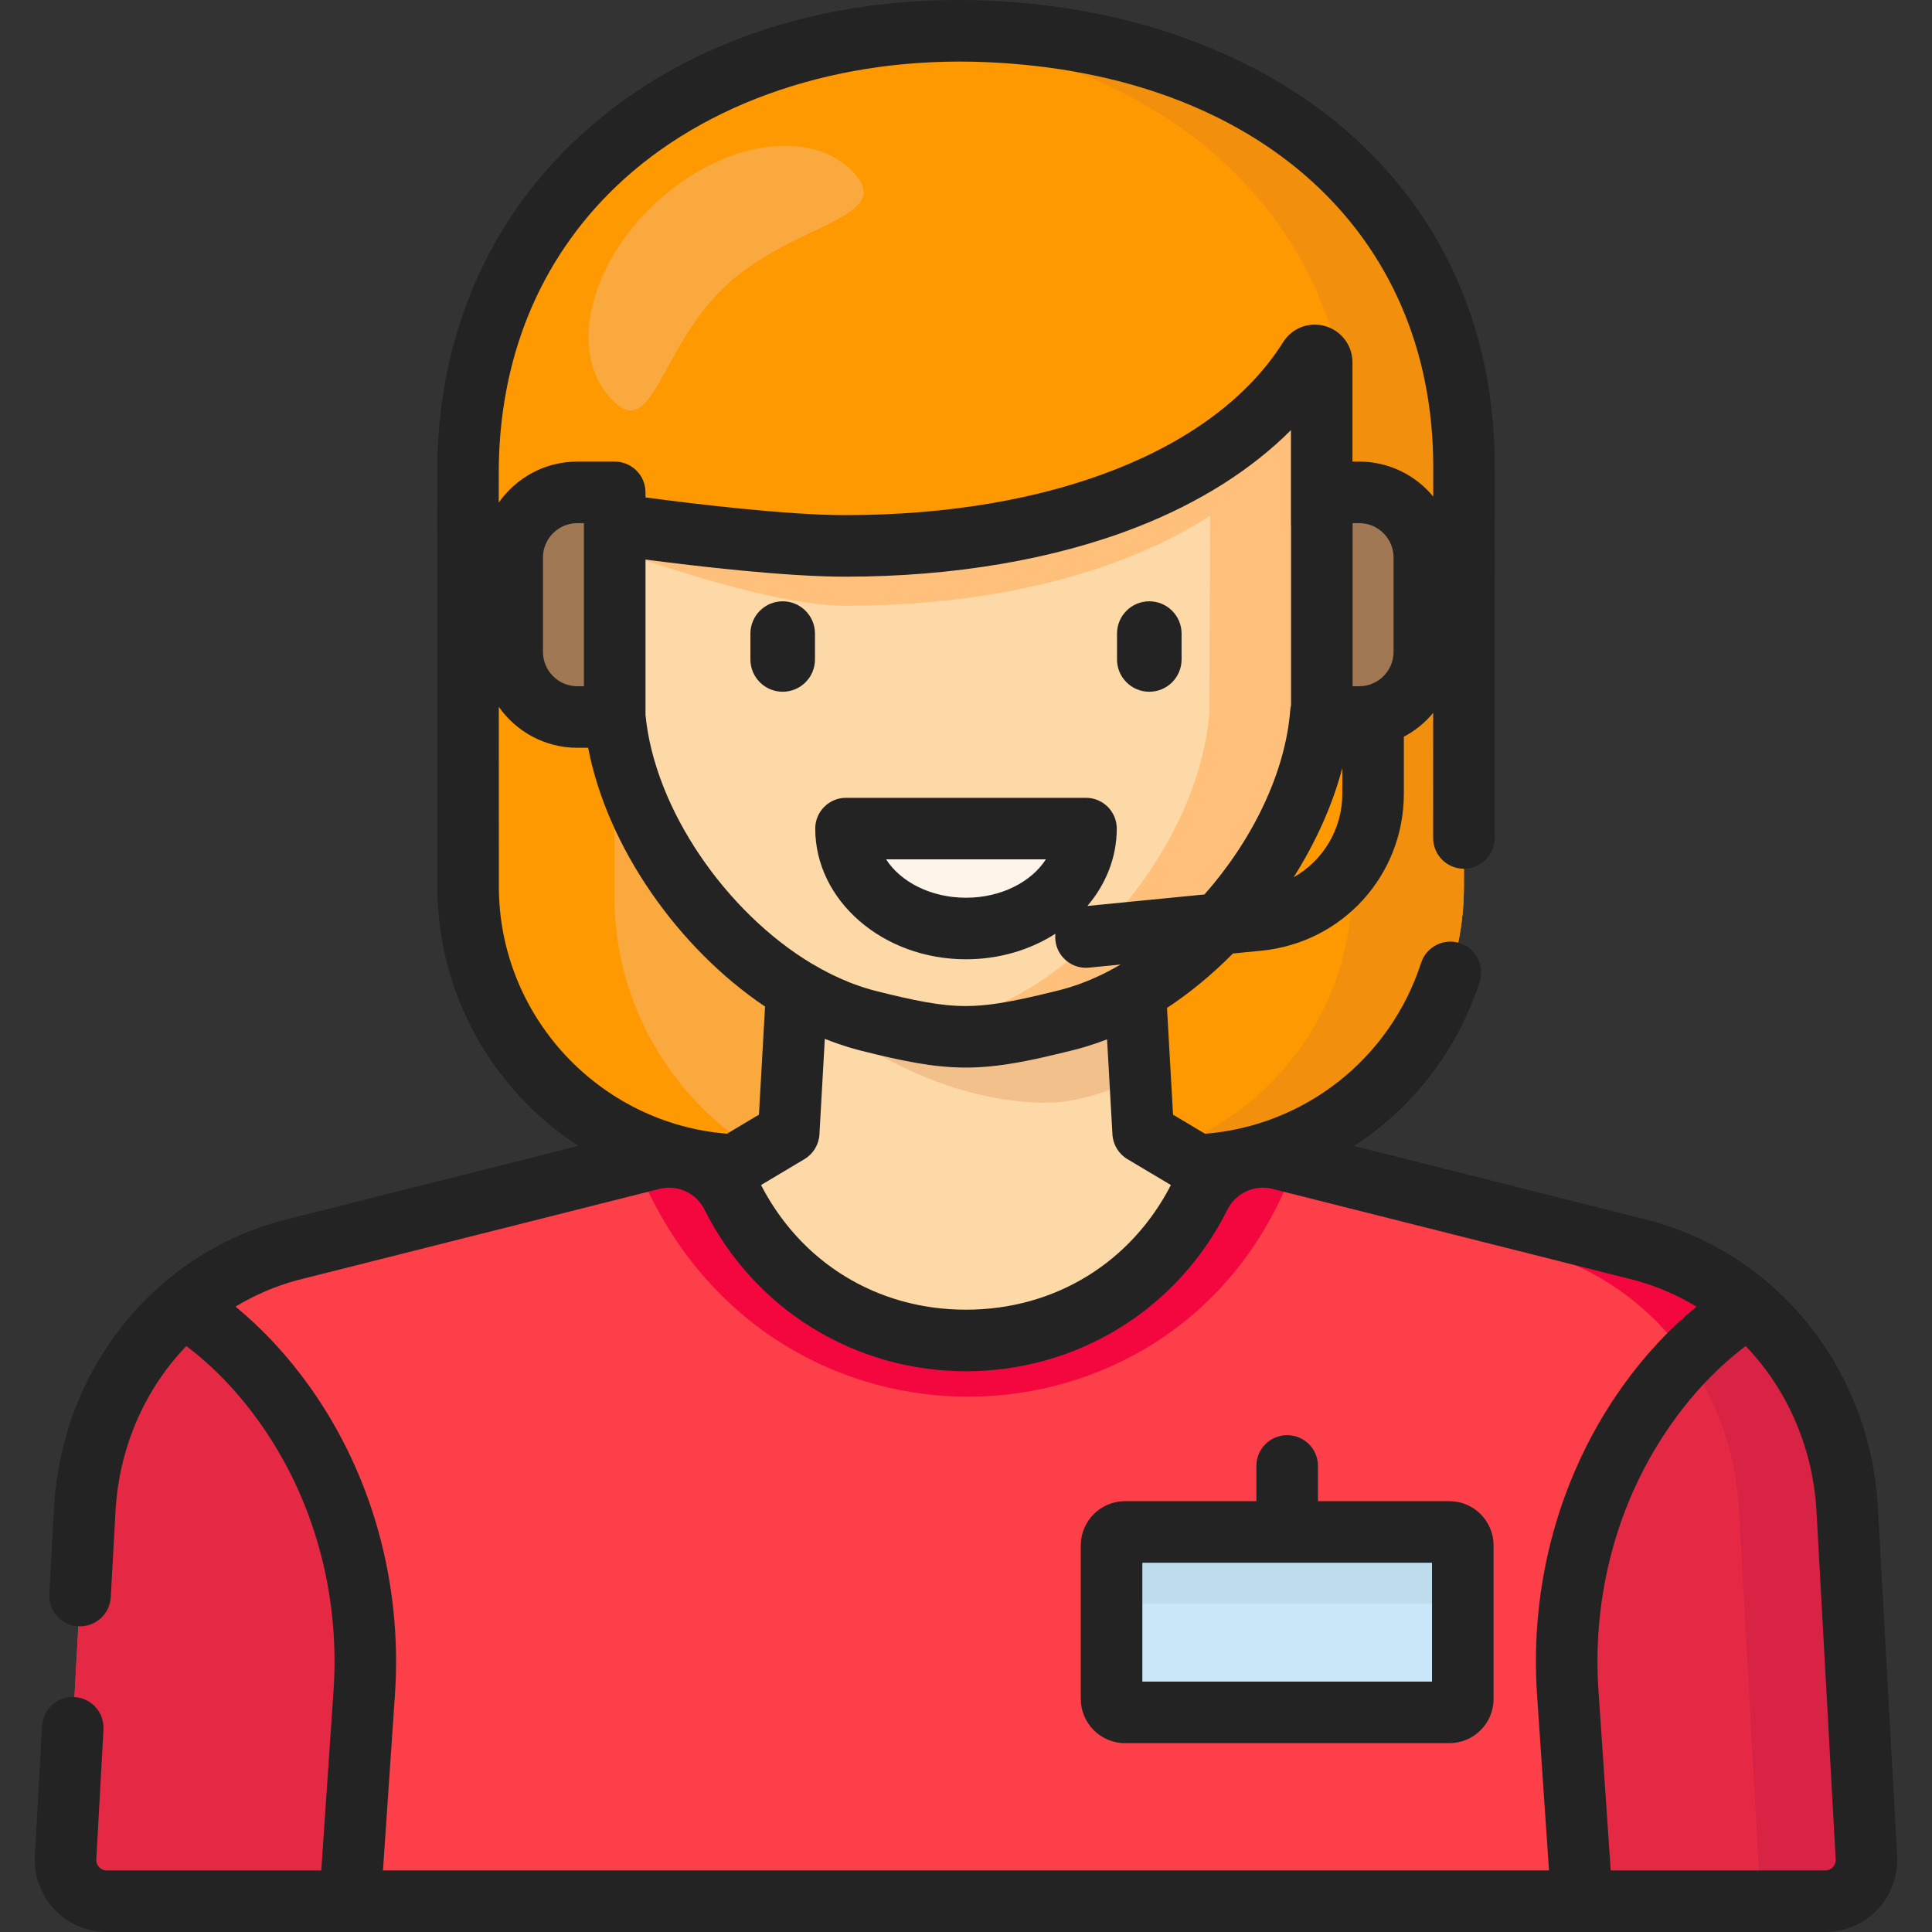 <?xml version="1.0" encoding="iso-8859-1"?>
<!-- Generator: Adobe Illustrator 19.0.0, SVG Export Plug-In . SVG Version: 6.00 Build 0)  -->
<svg xmlns="http://www.w3.org/2000/svg" xmlns:xlink="http://www.w3.org/1999/xlink" version="1.1" id="Layer_1" x="0px" y="0px" viewBox="0 0 512 512" style="enable-background:new 0 0 512 512;" xml:space="preserve">
<rect x="0" y="0" width="512" height="512" fill="#333333" stroke="none"/>
<path style="fill:#FE9901;" d="M261.752,8.323C186.425,5.092,124.017,49.974,124.017,125.37l0.028,109.524  c0.011,40.841,33.122,73.944,73.964,73.944H313.99c40.841,0,73.952-33.103,73.963-73.944l0.029-111.137  C387.982,52.79,331.975,11.335,261.752,8.323z"/>
<path style="fill:#F9A93E;" d="M209.03,300.178l2.126-37.695c-25.407-15.157-46.273-45.713-48.352-73.653v48.555  c0,28.655,15.155,53.764,37.881,67.772L209.03,300.178z"/>
<path style="fill:#F28F0C;" d="M261.752,8.323c-7.559-0.324-14.986-0.155-22.234,0.472c66.704,5.527,118.806,46.517,118.806,114.961  l-0.029,111.139c-0.011,40.84-33.122,73.943-73.963,73.944h-86.327c0.001,0,0.003,0,0.004,0H313.99  c40.841,0,73.952-33.103,73.963-73.944l0.029-111.139C387.982,52.79,331.975,11.335,261.752,8.323z"/>
<path style="fill:#FC3F49;" d="M489.522,399.888c-1.807-32.733-23.556-60.282-54.305-68.534l-96.036-24.203  c-8.461-2.132-17.265,1.912-21.161,9.719l0,0c-25.526,51.154-98.515,51.154-124.041,0l0,0c-3.896-7.807-12.7-11.851-21.161-9.719  l-96.036,24.203c-30.75,8.252-52.498,35.802-54.305,68.534l-5.096,92.423c-0.346,6.264,4.641,11.533,10.915,11.533h226.634h1.07  h1.07h226.634c6.274,0,11.26-5.269,10.915-11.533L489.522,399.888z"/>
<path style="fill:#FED9A8;" d="M350.261,138.886V95.994c0-1.796-2.356-2.497-3.312-0.976  c-20.447,32.513-67.804,49.653-122.969,49.653c-22.121,0-61.365-5.785-61.365-5.785c-10.165,0.594-18.231,9.001-18.231,19.315  v11.305c0,10.378,8.167,18.826,18.422,19.325c2.576,34.633,34.014,73.301,67.194,81.655c22.501,5.665,29.084,5.703,51.603,0.112  l1.029-0.256c33.233-8.251,64.735-46.839,67.424-81.51c10.263-0.49,18.438-8.941,18.438-19.326v-11.305  C368.493,147.887,360.426,139.479,350.261,138.886z"/>
<path style="fill:#FFC07B;" d="M350.261,138.886V95.983c0-1.817-2.363-2.475-3.331-0.938c-6.348,10.079-15.287,18.675-26.238,25.746  v18.095l-0.208,49.946c-2.689,34.671-34.191,73.259-67.424,81.51l-1.029,0.256c-4.078,1.012-7.627,1.838-10.849,2.48  c14.343,2.888,22.119,2.063,40.416-2.48l1.029-0.256c33.233-8.251,64.735-46.839,67.424-81.51  c10.263-0.49,18.438-8.941,18.438-19.326v-11.304C368.493,147.887,360.426,139.479,350.261,138.886z"/>
<path style="fill:#F7C68B;" d="M158,176.126h4.906v-26.425H158c-4.323,0-7.828,3.505-7.828,7.828v10.77  C150.173,172.621,153.678,176.126,158,176.126z"/>
<path style="fill:#F2AD5A;" d="M354.876,176.126h-4.906v-26.425h4.906c4.323,0,7.828,3.505,7.828,7.828v10.77  C362.703,172.621,359.198,176.126,354.876,176.126z"/>
<path style="fill:#FED9A8;" d="M300.855,262.787c-5.898,3.423-12.031,6.017-18.224,7.555l-1.029,0.256  c-22.519,5.591-29.102,5.553-51.603-0.112c-6.412-1.615-12.756-4.371-18.842-8.002l-2.126,37.695l-19.051,11.369  c1.606,1.489,2.976,3.272,3.999,5.323l0,0c25.526,51.154,98.515,51.154,124.04,0l0,0c1.023-2.052,2.393-3.835,3.999-5.323  l-19.051-11.369L300.855,262.787z"/>
<path style="fill:#F2C18B;" d="M226.996,269.635c-0.612-0.188-1.223-0.378-1.833-0.586c-0.194-0.066-0.387-0.142-0.581-0.211  c-0.611-0.215-1.222-0.432-1.83-0.667c-0.16-0.062-0.319-0.13-0.478-0.194c-0.643-0.253-1.284-0.511-1.924-0.785  c-0.121-0.051-0.239-0.109-0.36-0.161c-0.677-0.295-1.354-0.597-2.027-0.914c-0.09-0.042-0.18-0.09-0.271-0.133  c-0.701-0.335-1.402-0.678-2.099-1.037c-0.065-0.034-0.13-0.071-0.197-0.104c-0.72-0.374-1.438-0.757-2.151-1.156  c-0.054-0.03-0.108-0.063-0.162-0.094c-0.645-0.362-1.289-0.727-1.928-1.109l-0.076,1.344c38.008,33.363,71.01,28.09,71.01,28.09  c8.288-1.223,14.847-3.9,20.013-7.039l-1.249-22.092c-0.144,0.084-0.289,0.161-0.434,0.244c-0.586,0.336-1.173,0.669-1.764,0.987  c-0.152,0.083-0.307,0.158-0.459,0.239c-0.594,0.316-1.188,0.63-1.787,0.927c-0.158,0.078-0.315,0.15-0.473,0.227  c-0.595,0.291-1.191,0.582-1.79,0.856c-0.182,0.084-0.364,0.158-0.546,0.239c-0.576,0.258-1.153,0.515-1.731,0.757  c-0.22,0.091-0.439,0.173-0.659,0.262c-0.544,0.221-1.087,0.441-1.633,0.647c-0.284,0.107-0.569,0.2-0.853,0.303  c-0.484,0.174-0.967,0.352-1.452,0.514c-0.394,0.132-0.789,0.247-1.184,0.371c-0.378,0.118-0.756,0.244-1.134,0.354  c-0.774,0.225-1.551,0.435-2.327,0.628l-1.029,0.256c-22.519,5.591-29.102,5.553-51.603-0.112c-0.808-0.203-1.615-0.425-2.42-0.664  C227.384,269.762,227.19,269.695,226.996,269.635z"/>
<path style="fill:#F4063F;" d="M340.894,314.3L340.894,314.3c0.569-1.138,1.586-3.495,2.741-6.026l-4.453-1.122  c-8.461-2.132-17.265,1.912-21.161,9.719l0,0c-25.526,51.154-98.515,51.154-124.04,0l0,0c-3.896-7.807-12.7-11.851-21.161-9.719  l-4.281,1.079c0.971,2.224,1.835,4.6,2.568,6.07l0,0C206.183,389.996,309.573,387.468,340.894,314.3z"/>
<path style="fill:#F9A93E;" d="M192.44,75.615c-17.775,16.529-19.326,42.101-30.564,30.015s-5.939-35.284,11.836-51.813  s41.297-20.129,52.535-8.043C237.485,57.86,210.216,59.087,192.44,75.615z"/>
<path style="fill:#FFC07B;" d="M223.98,144.671c-21.27,0-58.349-5.344-61.175-5.757v6.658c0,0,39.905,14.972,61.175,14.972  c58.397,0,108.044-19.206,126.281-55.524v-9.011c0-1.801-2.362-2.502-3.321-0.979C326.491,127.536,279.139,144.671,223.98,144.671z"/>
<path style="fill:#FFF4E9;" d="M256,246.061c17.562,0,31.799-11.854,31.799-26.478h-63.597  C224.201,234.206,238.438,246.061,256,246.061z"/>
<g>
	<path style="fill:#E52944;" d="M75.408,372.189c-6.851-9.609-15.641-18.817-26.823-25.949   c-15.199,13.026-24.926,32.226-26.109,53.65l-5.096,92.423c-0.346,6.264,4.641,11.533,10.915,11.533h64.467l3.766-55.264   C98.375,421.456,91.192,394.324,75.408,372.189z"/>
	<path style="fill:#E52944;" d="M436.591,372.189c6.851-9.609,15.641-18.817,26.823-25.949   c15.199,13.026,24.926,32.226,26.109,53.65l5.096,92.423c0.346,6.264-4.641,11.533-10.915,11.533h-64.467l-3.766-55.264   C413.623,421.456,420.806,394.324,436.591,372.189z"/>
	<path style="fill:#E52944;" d="M485.844,380.11c0.109,0.335,0.213,0.672,0.318,1.009   C486.057,380.782,485.952,380.446,485.844,380.11z"/>
	<path style="fill:#E52944;" d="M486.903,383.682c0.079,0.295,0.164,0.587,0.241,0.883   C487.067,384.27,486.982,383.977,486.903,383.682z"/>
	<path style="fill:#E52944;" d="M479.854,366.366c0.122,0.219,0.238,0.44,0.358,0.66   C480.092,366.806,479.976,366.584,479.854,366.366z"/>
	<path style="fill:#E52944;" d="M475.665,359.729c0.17,0.24,0.34,0.481,0.508,0.723C476.005,360.209,475.835,359.97,475.665,359.729   z"/>
	<path style="fill:#E52944;" d="M477.905,363.082c0.054,0.086,0.112,0.17,0.165,0.257   C478.017,363.253,477.959,363.169,477.905,363.082z"/>
	<path style="fill:#E52944;" d="M481.487,369.463c0.147,0.293,0.291,0.585,0.434,0.88   C481.778,370.048,481.634,369.755,481.487,369.463z"/>
	<path style="fill:#E52944;" d="M487.957,388.019c0.033,0.154,0.058,0.312,0.089,0.466   C488.015,388.329,487.989,388.173,487.957,388.019z"/>
	<path style="fill:#E52944;" d="M483.105,372.91c0.091,0.208,0.188,0.413,0.277,0.622   C483.293,373.323,483.196,373.117,483.105,372.91z"/>
	<path style="fill:#E52944;" d="M484.691,376.789c0.079,0.211,0.151,0.426,0.228,0.638C484.841,377.216,484.771,377,484.691,376.789   z"/>
	<path style="fill:#E52944;" d="M465.961,348.538c0.196,0.185,0.388,0.372,0.582,0.559   C466.35,348.91,466.157,348.723,465.961,348.538z"/>
	<path style="fill:#E52944;" d="M468.503,351.057c0.18,0.187,0.362,0.372,0.54,0.561   C468.865,351.43,468.682,351.244,468.503,351.057z"/>
	<path style="fill:#E52944;" d="M489.111,395.219c0.04,0.351,0.084,0.7,0.12,1.053C489.195,395.919,489.152,395.57,489.111,395.219z   "/>
	<path style="fill:#E52944;" d="M473.572,356.899c0.159,0.204,0.313,0.413,0.471,0.619   C473.885,357.312,473.731,357.104,473.572,356.899z"/>
	<path style="fill:#E52944;" d="M488.603,391.523c0.059,0.361,0.112,0.723,0.165,1.086   C488.715,392.246,488.661,391.884,488.603,391.523z"/>
</g>
<g>
	<path style="fill:#D82345;" d="M466.543,349.097c0.665,0.64,1.318,1.294,1.959,1.959   C467.861,350.391,467.209,349.738,466.543,349.097z"/>
	<path style="fill:#D82345;" d="M478.071,363.339c0.618,0.993,1.21,2.003,1.783,3.027   C479.282,365.342,478.689,364.331,478.071,363.339z"/>
	<path style="fill:#D82345;" d="M469.043,351.618c1.59,1.686,3.101,3.448,4.529,5.281   C472.144,355.067,470.633,353.305,469.043,351.618z"/>
	<path style="fill:#D82345;" d="M474.043,357.518c0.553,0.726,1.095,1.464,1.622,2.211   C475.138,358.982,474.596,358.244,474.043,357.518z"/>
	<path style="fill:#D82345;" d="M476.172,360.452c0.595,0.864,1.174,1.74,1.733,2.63   C477.346,362.193,476.767,361.316,476.172,360.452z"/>
	<path style="fill:#D82345;" d="M486.16,381.119c0.262,0.848,0.509,1.703,0.742,2.563   C486.669,382.822,486.422,381.967,486.16,381.119z"/>
	<path style="fill:#D82345;" d="M480.212,367.026c0.439,0.804,0.864,1.616,1.275,2.436   C481.077,368.642,480.651,367.829,480.212,367.026z"/>
</g>
<path style="fill:#F4063F;" d="M463.414,346.239c0.869,0.745,1.715,1.515,2.548,2.3c-8.521-8.027-18.969-14.025-30.744-17.185  l-96.036-24.203c-5.631-1.419-11.408-0.09-15.795,3.251l83.133,20.951c16.748,4.494,30.814,14.722,40.454,28.385  C451.778,354.795,457.216,350.192,463.414,346.239z"/>
<g>
	<path style="fill:#D82345;" d="M488.768,392.609c0.129,0.866,0.242,1.735,0.344,2.61   C489.011,394.345,488.897,393.475,488.768,392.609z"/>
	<path style="fill:#D82345;" d="M489.522,399.888c-0.067-1.214-0.17-2.417-0.291-3.617   C489.352,397.471,489.455,398.675,489.522,399.888l5.733,103.956l0,0L489.522,399.888z"/>
	<path style="fill:#D82345;" d="M488.047,388.485c0.206,1.006,0.39,2.019,0.556,3.038   C488.436,390.503,488.251,389.491,488.047,388.485z"/>
	<path style="fill:#D82345;" d="M483.382,373.532c0.46,1.073,0.896,2.159,1.308,3.258   C484.279,375.691,483.842,374.605,483.382,373.532z"/>
	<path style="fill:#D82345;" d="M487.143,384.566c0.295,1.142,0.569,2.291,0.813,3.452   C487.713,386.857,487.439,385.707,487.143,384.566z"/>
	<path style="fill:#D82345;" d="M481.921,370.342c0.41,0.847,0.805,1.703,1.184,2.567   C482.725,372.045,482.332,371.189,481.921,370.342z"/>
	<path style="fill:#D82345;" d="M484.92,377.428c0.324,0.886,0.632,1.781,0.924,2.683   C485.551,379.209,485.243,378.315,484.92,377.428z"/>
	<path style="fill:#D82345;" d="M489.231,396.272c-0.036-0.353-0.079-0.705-0.12-1.057c-0.1-0.871-0.214-1.74-0.343-2.606   c-0.054-0.362-0.107-0.725-0.165-1.086c-0.166-1.02-0.351-2.032-0.556-3.038c-0.032-0.154-0.057-0.312-0.089-0.466   c-0.245-1.161-0.519-2.311-0.813-3.452c-0.076-0.296-0.161-0.588-0.241-0.883c-0.242-0.894-0.5-1.783-0.774-2.668   c-0.094-0.302-0.188-0.603-0.285-0.905c-0.293-0.901-0.6-1.796-0.924-2.683c-0.077-0.212-0.149-0.427-0.228-0.638   c-0.412-1.098-0.849-2.185-1.308-3.258c-0.089-0.209-0.186-0.414-0.277-0.622c-0.379-0.864-0.773-1.72-1.184-2.567   c-0.142-0.295-0.287-0.587-0.434-0.88c-0.411-0.821-0.836-1.633-1.275-2.436c-0.12-0.22-0.236-0.443-0.358-0.66   c-0.573-1.023-1.166-2.034-1.783-3.027c-0.054-0.087-0.112-0.17-0.165-0.257c-0.559-0.891-1.138-1.766-1.733-2.63   c-0.181-0.262-0.364-0.52-0.547-0.78c-0.543-0.77-1.106-1.525-1.675-2.276c-0.126-0.166-0.25-0.333-0.378-0.498   c-1.428-1.832-2.939-3.595-4.529-5.281c-0.159-0.167-0.32-0.333-0.48-0.498c-0.66-0.683-1.329-1.357-2.013-2.015   c-0.197-0.189-0.391-0.379-0.589-0.567c-0.833-0.784-1.679-1.555-2.548-2.3c-6.197,3.953-11.635,8.556-16.44,13.499   c8.06,11.423,13.028,25.245,13.851,40.15l5.733,103.956h17.147c6.274,0,11.26-5.269,10.915-11.533l-5.096-92.423   C489.455,398.675,489.352,397.471,489.231,396.272z"/>
</g>
<g>
	<path style="fill:#A07853;" d="M152.998,190.016h9.908v-59.533h-9.908c-9.534,0-17.262,7.728-17.262,17.262v25.009   C135.736,182.288,143.464,190.016,152.998,190.016z"/>
	<path style="fill:#A07853;" d="M360.205,190.016h-9.908v-59.533h9.908c9.534,0,17.262,7.728,17.262,17.262v25.009   C377.467,182.288,369.738,190.016,360.205,190.016z"/>
</g>
<path style="fill:#C9E7F8;" d="M384.105,453.794h-85.976c-1.961,0-3.55-1.59-3.55-3.55v-40.707c0-1.961,1.59-3.55,3.55-3.55h85.976  c1.961,0,3.55,1.59,3.55,3.55v40.707C387.656,452.205,386.066,453.794,384.105,453.794z"/>
<path style="fill:#BEDEED;" d="M294.579,409.536v15.506h93.076v-15.506c0-1.961-1.589-3.55-3.549-3.55h-85.978  C296.168,405.986,294.579,407.576,294.579,409.536z"/>
<g>
	<path style="fill:#232323;" d="M207.423,159.353c-4.725,0-8.555,3.831-8.555,8.555v6.856c0,4.725,3.831,8.555,8.555,8.555   c4.725,0,8.555-3.831,8.555-8.555v-6.856C215.978,163.183,212.149,159.353,207.423,159.353z"/>
	<path style="fill:#232323;" d="M304.576,159.353c-4.725,0-8.555,3.831-8.555,8.555v6.856c0,4.725,3.83,8.555,8.555,8.555   c4.726,0,8.555-3.831,8.555-8.555v-6.856C313.131,163.183,309.3,159.353,304.576,159.353z"/>
	<path style="fill:#232323;" d="M502.761,491.862l-5.098-92.424c0-0.002,0-0.004,0-0.007c-0.074-1.335-0.187-2.66-0.32-3.979   c-0.032-0.31-0.071-0.618-0.105-0.928c-0.124-1.107-0.269-2.207-0.434-3.3c-0.032-0.209-0.063-0.419-0.096-0.626   c-2.263-14.279-8.008-27.395-16.417-38.319c-0.003-0.004-0.007-0.009-0.011-0.014c-1.657-2.152-3.413-4.223-5.272-6.197   c-0.212-0.226-0.432-0.446-0.647-0.67c-0.654-0.678-1.317-1.346-1.993-2.001c-0.32-0.31-0.64-0.62-0.966-0.924   c-0.68-0.637-1.372-1.261-2.075-1.875c-0.207-0.181-0.401-0.373-0.61-0.551c-0.023-0.02-0.048-0.033-0.071-0.051   c-8.921-7.631-19.529-13.355-31.317-16.518c-0.04-0.011-0.08-0.022-0.121-0.032l-78.344-19.743   c15.359-10.002,27.297-25.107,33.255-43.488c1.389-4.284-0.959-8.884-5.243-10.272c-4.282-1.389-8.884,0.959-10.272,5.243   c-8.264,25.495-30.874,43.153-57.242,45.279l-8.497-5.07l-1.6-28.287c6.181-4.067,12.061-8.951,17.473-14.421l7.552-0.742   c21.519-2.113,37.746-20.011,37.746-41.633V195.24c2.991-1.581,5.634-3.736,7.771-6.325l-0.009,33.155   c-0.001,4.504,3.648,8.156,8.153,8.157c0.001,0,0.001,0,0.001,0c4.505,0,8.155-3.649,8.156-8.153l0.025-98.318   c0-36.16-13.7-67.067-39.616-89.378c-23.769-20.463-57.301-32.61-94.419-34.202c-43.823-1.88-82.958,11.446-110.178,37.524   c-23.591,22.601-36.061,52.918-36.061,87.673l0.027,109.524c0.008,28.768,14.9,54.112,37.366,68.776l-0.058,0.024l-78.41,19.751   c-0.04,0.01-0.08,0.021-0.121,0.032c-11.786,3.163-22.393,8.885-31.314,16.515c-0.024,0.02-0.051,0.034-0.074,0.053   c-0.219,0.187-0.423,0.388-0.638,0.577c-0.688,0.602-1.369,1.215-2.036,1.84c-0.333,0.312-0.66,0.627-0.986,0.945   c-0.667,0.646-1.32,1.304-1.965,1.972c-0.223,0.232-0.45,0.46-0.671,0.694c-1.853,1.969-3.605,4.035-5.258,6.182   c-0.008,0.011-0.015,0.021-0.024,0.03c-8.405,10.923-14.148,24.035-16.411,38.311c-0.034,0.208-0.064,0.416-0.096,0.624   c-0.165,1.095-0.31,2.196-0.434,3.305c-0.035,0.308-0.074,0.615-0.104,0.924c-0.134,1.322-0.247,2.649-0.321,3.987l-1.266,22.949   c-0.249,4.497,3.196,8.343,7.693,8.592c4.485,0.246,8.344-3.197,8.591-7.694l1.266-22.948c0.054-0.991,0.133-1.977,0.229-2.96   c0.021-0.208,0.048-0.412,0.07-0.619c0.086-0.8,0.179-1.598,0.292-2.393c0.024-0.172,0.053-0.343,0.078-0.514   c0.128-0.859,0.269-1.715,0.43-2.566c0.016-0.085,0.033-0.17,0.049-0.256c2.098-10.924,6.769-21.137,13.538-29.667   c0.196-0.246,0.398-0.484,0.597-0.726c0.363-0.444,0.729-0.885,1.103-1.319c0.326-0.377,0.658-0.748,0.993-1.118   c0.251-0.279,0.506-0.556,0.762-0.831c0.206-0.219,0.415-0.433,0.623-0.649c7.169,5.416,13.67,12.188,19.386,20.202   c14.401,20.198,21.369,45.45,19.622,71.104l-3.248,47.663H28.295c-1.04,0-1.708-0.544-2.016-0.868s-0.812-1.023-0.756-2.061   l1.899-34.424c0.249-4.497-3.196-8.343-7.693-8.592c-4.5-0.256-8.344,3.196-8.591,7.694l-1.899,34.425   c-0.036,0.651-0.038,1.303-0.007,1.95c0.219,4.533,2.061,8.902,5.201,12.22c1.346,1.422,2.898,2.616,4.587,3.555   c2.815,1.563,6.013,2.413,9.276,2.413h455.408c5.222,0,10.273-2.175,13.863-5.966C501.156,502.241,503.049,497.076,502.761,491.862   z M310.296,314.048c-0.098,0.189-0.196,0.379-0.295,0.568c-0.171,0.324-0.344,0.647-0.52,0.967   c-0.175,0.319-0.354,0.635-0.535,0.95c-0.179,0.314-0.36,0.626-0.544,0.936c-0.186,0.313-0.376,0.623-0.568,0.932   c-0.187,0.302-0.374,0.603-0.565,0.901c-0.198,0.308-0.398,0.611-0.6,0.914c-0.194,0.291-0.388,0.583-0.587,0.87   c-0.208,0.3-0.419,0.597-0.631,0.893c-0.201,0.282-0.403,0.562-0.609,0.838c-0.217,0.294-0.44,0.583-0.662,0.872   c-0.208,0.271-0.416,0.541-0.629,0.807c-0.227,0.286-0.46,0.568-0.692,0.848c-0.215,0.26-0.43,0.521-0.648,0.776   c-0.238,0.279-0.481,0.553-0.724,0.827c-0.22,0.249-0.44,0.498-0.664,0.743c-0.249,0.272-0.502,0.539-0.756,0.806   c-0.225,0.238-0.45,0.476-0.68,0.709c-0.259,0.264-0.522,0.522-0.786,0.781c-0.232,0.227-0.463,0.457-0.698,0.68   c-0.267,0.254-0.54,0.503-0.812,0.752c-0.237,0.217-0.474,0.436-0.714,0.649c-0.277,0.246-0.56,0.486-0.842,0.726   c-0.242,0.208-0.485,0.416-0.731,0.619c-0.286,0.237-0.577,0.468-0.869,0.698c-0.248,0.197-0.495,0.396-0.746,0.589   c-0.295,0.226-0.595,0.447-0.894,0.668c-0.254,0.188-0.507,0.377-0.763,0.561c-0.302,0.215-0.609,0.425-0.914,0.635   c-0.261,0.179-0.52,0.36-0.783,0.534c-0.31,0.206-0.625,0.405-0.939,0.605c-0.264,0.169-0.527,0.339-0.795,0.502   c-0.319,0.196-0.643,0.385-0.966,0.574c-0.27,0.159-0.536,0.319-0.808,0.473c-0.326,0.185-0.656,0.361-0.985,0.539   c-0.275,0.149-0.549,0.301-0.826,0.446c-0.333,0.173-0.669,0.338-1.006,0.506c-0.279,0.139-0.558,0.281-0.839,0.415   c-0.339,0.162-0.683,0.315-1.026,0.472c-0.285,0.129-0.568,0.262-0.855,0.387c-0.347,0.151-0.697,0.293-1.047,0.437   c-0.288,0.119-0.575,0.241-0.866,0.356c-0.356,0.14-0.715,0.272-1.074,0.406c-0.289,0.108-0.577,0.22-0.87,0.323   c-0.362,0.128-0.729,0.248-1.095,0.37c-0.294,0.098-0.586,0.2-0.883,0.294c-0.366,0.115-0.737,0.222-1.107,0.331   c-0.3,0.088-0.598,0.182-0.899,0.265c-0.372,0.103-0.748,0.197-1.123,0.294c-0.303,0.078-0.605,0.161-0.91,0.235   c-0.378,0.091-0.76,0.172-1.141,0.257c-0.307,0.069-0.612,0.14-0.92,0.204c-0.383,0.078-0.77,0.147-1.155,0.217   c-0.311,0.058-0.62,0.121-0.933,0.174c-0.394,0.067-0.792,0.123-1.189,0.183c-0.307,0.046-0.612,0.098-0.921,0.139   c-0.418,0.057-0.838,0.101-1.259,0.149c-0.291,0.034-0.582,0.073-0.874,0.102c-0.436,0.043-0.876,0.076-1.315,0.111   c-0.282,0.023-0.561,0.051-0.844,0.071c-0.495,0.034-0.994,0.053-1.492,0.075c-0.228,0.01-0.455,0.026-0.684,0.034   c-0.73,0.024-1.462,0.037-2.198,0.037s-1.469-0.012-2.198-0.037c-0.229-0.008-0.456-0.024-0.684-0.034   c-0.498-0.022-0.997-0.042-1.492-0.075c-0.283-0.018-0.562-0.048-0.844-0.071c-0.439-0.035-0.879-0.067-1.315-0.111   c-0.292-0.029-0.583-0.068-0.874-0.102c-0.42-0.048-0.842-0.094-1.259-0.149c-0.309-0.041-0.613-0.094-0.921-0.139   c-0.397-0.06-0.794-0.115-1.188-0.183c-0.312-0.053-0.622-0.116-0.933-0.174c-0.385-0.072-0.772-0.139-1.155-0.217   c-0.309-0.063-0.613-0.136-0.92-0.204c-0.381-0.085-0.762-0.165-1.141-0.257c-0.306-0.074-0.607-0.157-0.91-0.235   c-0.375-0.097-0.751-0.19-1.123-0.294c-0.301-0.084-0.599-0.177-0.899-0.265c-0.37-0.109-0.74-0.215-1.107-0.331   c-0.296-0.094-0.588-0.196-0.883-0.294c-0.365-0.122-0.732-0.241-1.095-0.37c-0.292-0.103-0.58-0.215-0.87-0.323   c-0.359-0.134-0.719-0.265-1.074-0.406c-0.29-0.114-0.577-0.237-0.866-0.356c-0.35-0.145-0.7-0.286-1.047-0.437   c-0.287-0.125-0.57-0.258-0.855-0.387c-0.343-0.156-0.687-0.31-1.026-0.472c-0.282-0.135-0.56-0.276-0.839-0.415   c-0.336-0.167-0.673-0.332-1.006-0.506c-0.277-0.145-0.551-0.297-0.826-0.446c-0.329-0.178-0.659-0.354-0.985-0.539   c-0.272-0.153-0.538-0.314-0.808-0.473c-0.323-0.189-0.646-0.378-0.966-0.574c-0.268-0.164-0.531-0.335-0.795-0.502   c-0.314-0.2-0.628-0.398-0.939-0.605c-0.263-0.174-0.522-0.354-0.783-0.534c-0.306-0.21-0.612-0.419-0.914-0.635   c-0.257-0.184-0.51-0.373-0.763-0.561c-0.299-0.221-0.598-0.441-0.894-0.668c-0.251-0.192-0.498-0.391-0.746-0.589   c-0.29-0.231-0.582-0.461-0.869-0.698c-0.246-0.203-0.487-0.412-0.731-0.619c-0.282-0.24-0.564-0.481-0.842-0.726   c-0.24-0.213-0.477-0.432-0.714-0.649c-0.272-0.249-0.544-0.498-0.811-0.752c-0.235-0.224-0.466-0.452-0.698-0.68   c-0.263-0.259-0.526-0.518-0.786-0.781c-0.228-0.233-0.453-0.471-0.68-0.709c-0.253-0.266-0.507-0.534-0.756-0.806   c-0.224-0.245-0.444-0.494-0.664-0.743c-0.242-0.274-0.486-0.548-0.724-0.827c-0.219-0.256-0.433-0.517-0.648-0.776   c-0.233-0.282-0.464-0.562-0.692-0.848c-0.212-0.266-0.42-0.537-0.629-0.807c-0.223-0.289-0.445-0.578-0.662-0.872   c-0.206-0.277-0.407-0.558-0.609-0.838c-0.212-0.296-0.423-0.592-0.631-0.893c-0.198-0.287-0.393-0.578-0.587-0.87   c-0.202-0.303-0.403-0.607-0.6-0.914c-0.191-0.298-0.378-0.6-0.565-0.901c-0.191-0.309-0.382-0.619-0.568-0.932   c-0.184-0.31-0.364-0.623-0.544-0.936c-0.18-0.315-0.36-0.631-0.535-0.95c-0.176-0.32-0.348-0.643-0.52-0.967   c-0.1-0.188-0.197-0.378-0.295-0.568l11.508-6.868c2.326-1.387,3.81-3.84,3.963-6.544l1.428-25.336   c0.986,0.399,1.972,0.767,2.959,1.119c0.182,0.065,0.363,0.126,0.545,0.19c0.772,0.269,1.544,0.523,2.316,0.763   c0.247,0.077,0.493,0.155,0.739,0.228c0.95,0.284,1.9,0.552,2.848,0.792c11.239,2.83,19.395,4.48,27.622,4.52   c0.102,0,0.206,0.003,0.308,0.003c0.001,0,0.001,0,0.002,0c2.066,0,4.123-0.101,6.223-0.296c6.299-0.585,12.976-2.016,21.405-4.109   l1.026-0.256c0.946-0.235,1.893-0.5,2.84-0.78c0.212-0.063,0.423-0.127,0.634-0.191c1.777-0.542,3.555-1.15,5.332-1.845   l1.424,25.198c0.153,2.703,1.638,5.155,3.963,6.543L310.296,314.048z M342.141,186.881c-0.105,0.428-0.183,0.868-0.217,1.32   c-1.302,16.787-10.207,34.675-22.724,48.838l-31.024,3.046c4.883-5.743,7.777-12.833,7.777-20.5c0-4.504-3.65-8.155-8.155-8.155   h-63.596c-4.505,0-8.155,3.651-8.155,8.155c0,19.097,17.923,34.634,39.953,34.634c8.861,0,17.054-2.517,23.687-6.764   c-0.057,0.542-0.061,1.097-0.005,1.66c0.413,4.211,3.961,7.359,8.106,7.359c0.266,0,0.535-0.013,0.806-0.039l8.404-0.825   c-0.046,0.026-0.091,0.05-0.137,0.076c-0.033,0.018-0.069,0.032-0.101,0.05c-1.175,0.683-2.353,1.316-3.53,1.914   c-0.267,0.136-0.534,0.272-0.801,0.405c-0.462,0.227-0.923,0.447-1.384,0.661c-0.397,0.184-0.794,0.36-1.193,0.535   c-0.377,0.166-0.755,0.337-1.132,0.494c-0.748,0.311-1.497,0.605-2.249,0.883c-0.276,0.102-0.552,0.196-0.827,0.292   c-0.58,0.204-1.16,0.401-1.742,0.585c-0.261,0.083-0.521,0.165-0.781,0.244c-0.816,0.245-1.632,0.477-2.45,0.681   c-0.002,0-0.004,0.001-0.008,0.002l-1.028,0.256c-5.84,1.449-10.68,2.54-15.013,3.2c-3.095,0.471-5.934,0.724-8.683,0.724   c-6.676,0-13.568-1.417-23.949-4.03c-0.809-0.203-1.617-0.436-2.424-0.681c-0.3-0.091-0.6-0.189-0.901-0.287   c-0.49-0.158-0.98-0.324-1.469-0.497c-0.387-0.137-0.774-0.273-1.162-0.42c-0.328-0.124-0.657-0.258-0.985-0.388   c-3.223-1.284-6.471-2.89-9.715-4.826c-0.059-0.035-0.123-0.06-0.183-0.094c-22.6-13.539-41.682-40.854-44.089-65.932v-41.172   c13.213,1.734,37.052,4.544,52.919,4.544c28.673,0,55.465-4.564,77.481-13.196c16.388-6.426,30.157-15.143,40.645-25.638v24.895   c0,0.244,0.014,0.483,0.035,0.721v47.271H342.141z M277.169,227.739c-3.878,6.022-11.911,10.168-21.17,10.168   c-9.259,0-17.291-4.146-21.17-10.168H277.169z M355.727,210.313c0,9.493-5.142,17.787-12.908,22.184   c5.815-9.176,10.284-19.036,12.908-28.978V210.313z M369.312,172.754c0,5.021-4.085,9.107-9.107,9.107h-1.753v-43.223h1.753   c5.021,0,9.107,4.085,9.107,9.107V172.754z M132.173,125.37c0-30.199,10.731-56.443,31.034-75.894   c23.63-22.638,59.428-34.662,98.197-33.006c71.939,3.085,118.423,45.196,118.423,107.283l-0.002,7.851   c-4.666-5.661-11.728-9.276-19.619-9.276h-1.789V95.992c0-5.494-4.479-9.965-9.984-9.965c-3.422,0-6.559,1.738-8.387,4.646   c-18.051,28.703-61.439,45.839-116.065,45.839c-15.658,0-40.662-3.058-52.919-4.692v-1.34c0-4.504-3.65-8.155-8.155-8.155h-9.908   c-8.606,0-16.223,4.304-20.824,10.869L132.173,125.37z M154.751,138.638v43.223h-1.753c-5.021,0-9.107-4.085-9.107-9.107v-25.009   c0-5.021,4.085-9.107,9.107-9.107C152.998,138.638,154.751,138.638,154.751,138.638z M132.2,234.891l-0.012-47.571   c4.602,6.555,12.211,10.851,20.81,10.851h2.864c5.092,26.415,23.876,53.095,46.885,68.577l-1.616,28.647l-8.465,5.052   C158.88,297.716,132.209,269.368,132.2,234.891z M101.491,495.689l3.172-46.554c2.005-29.409-6.026-58.418-22.614-81.682   c-5.827-8.172-12.411-15.246-19.628-21.183c5.041-3.055,10.545-5.441,16.416-7.023l95.974-24.187   c3.501-0.882,7.161,0.163,9.7,2.544c0.135,0.127,0.261,0.26,0.388,0.393c0.079,0.082,0.161,0.161,0.237,0.246   c0.15,0.167,0.289,0.341,0.427,0.518c0.05,0.063,0.103,0.123,0.152,0.188c0.145,0.192,0.277,0.394,0.408,0.596   c0.036,0.055,0.076,0.108,0.111,0.164c0.161,0.261,0.311,0.53,0.448,0.804c13.198,26.449,39.758,42.879,69.317,42.879   c29.559,0,56.119-16.43,69.317-42.879c0.137-0.275,0.287-0.543,0.448-0.805c0.035-0.057,0.075-0.108,0.11-0.163   c0.13-0.202,0.263-0.403,0.408-0.597c0.049-0.065,0.103-0.125,0.153-0.189c0.138-0.175,0.277-0.349,0.426-0.517   c0.076-0.085,0.159-0.163,0.237-0.246c0.127-0.133,0.253-0.265,0.388-0.393c2.539-2.381,6.198-3.426,9.7-2.544l95.974,24.187   c5.871,1.582,11.375,3.968,16.416,7.023c-7.218,5.938-13.802,13.013-19.628,21.184c-16.587,23.263-24.619,52.271-22.615,81.681   l3.173,46.554H101.491V495.689z M485.72,494.822c-0.307,0.324-0.976,0.868-2.016,0.868h-56.847l-3.248-47.662   c-1.746-25.654,5.222-50.906,19.623-71.104c5.714-8.014,12.217-14.787,19.386-20.202c0.197,0.204,0.396,0.408,0.59,0.615   c0.282,0.301,0.561,0.606,0.837,0.912c0.313,0.347,0.624,0.694,0.93,1.047c0.402,0.465,0.795,0.94,1.184,1.416   c0.174,0.212,0.351,0.421,0.522,0.635c6.775,8.531,11.452,18.752,13.551,29.681c0.016,0.087,0.034,0.173,0.05,0.26   c0.16,0.849,0.3,1.704,0.428,2.561c0.026,0.173,0.054,0.346,0.079,0.519c0.113,0.793,0.207,1.589,0.293,2.387   c0.022,0.209,0.05,0.415,0.071,0.625c0.097,0.982,0.175,1.968,0.229,2.958l5.098,92.423   C486.532,493.798,486.027,494.498,485.72,494.822z"/>
	<path style="fill:#232323;" d="M384.105,397.831h-34.833v-9.346c0-4.504-3.65-8.155-8.155-8.155c-4.505,0-8.155,3.651-8.155,8.155   v9.346H298.13c-6.456,0-11.707,5.251-11.707,11.706v40.708c0,6.455,5.251,11.706,11.707,11.706h85.975   c6.456,0,11.707-5.251,11.707-11.706v-40.708C395.811,403.082,390.56,397.831,384.105,397.831z M379.501,445.639h-76.767v-31.498   h76.767V445.639z"/>
</g>
<g>
</g>
<g>
</g>
<g>
</g>
<g>
</g>
<g>
</g>
<g>
</g>
<g>
</g>
<g>
</g>
<g>
</g>
<g>
</g>
<g>
</g>
<g>
</g>
<g>
</g>
<g>
</g>
<g>
</g>
</svg>
